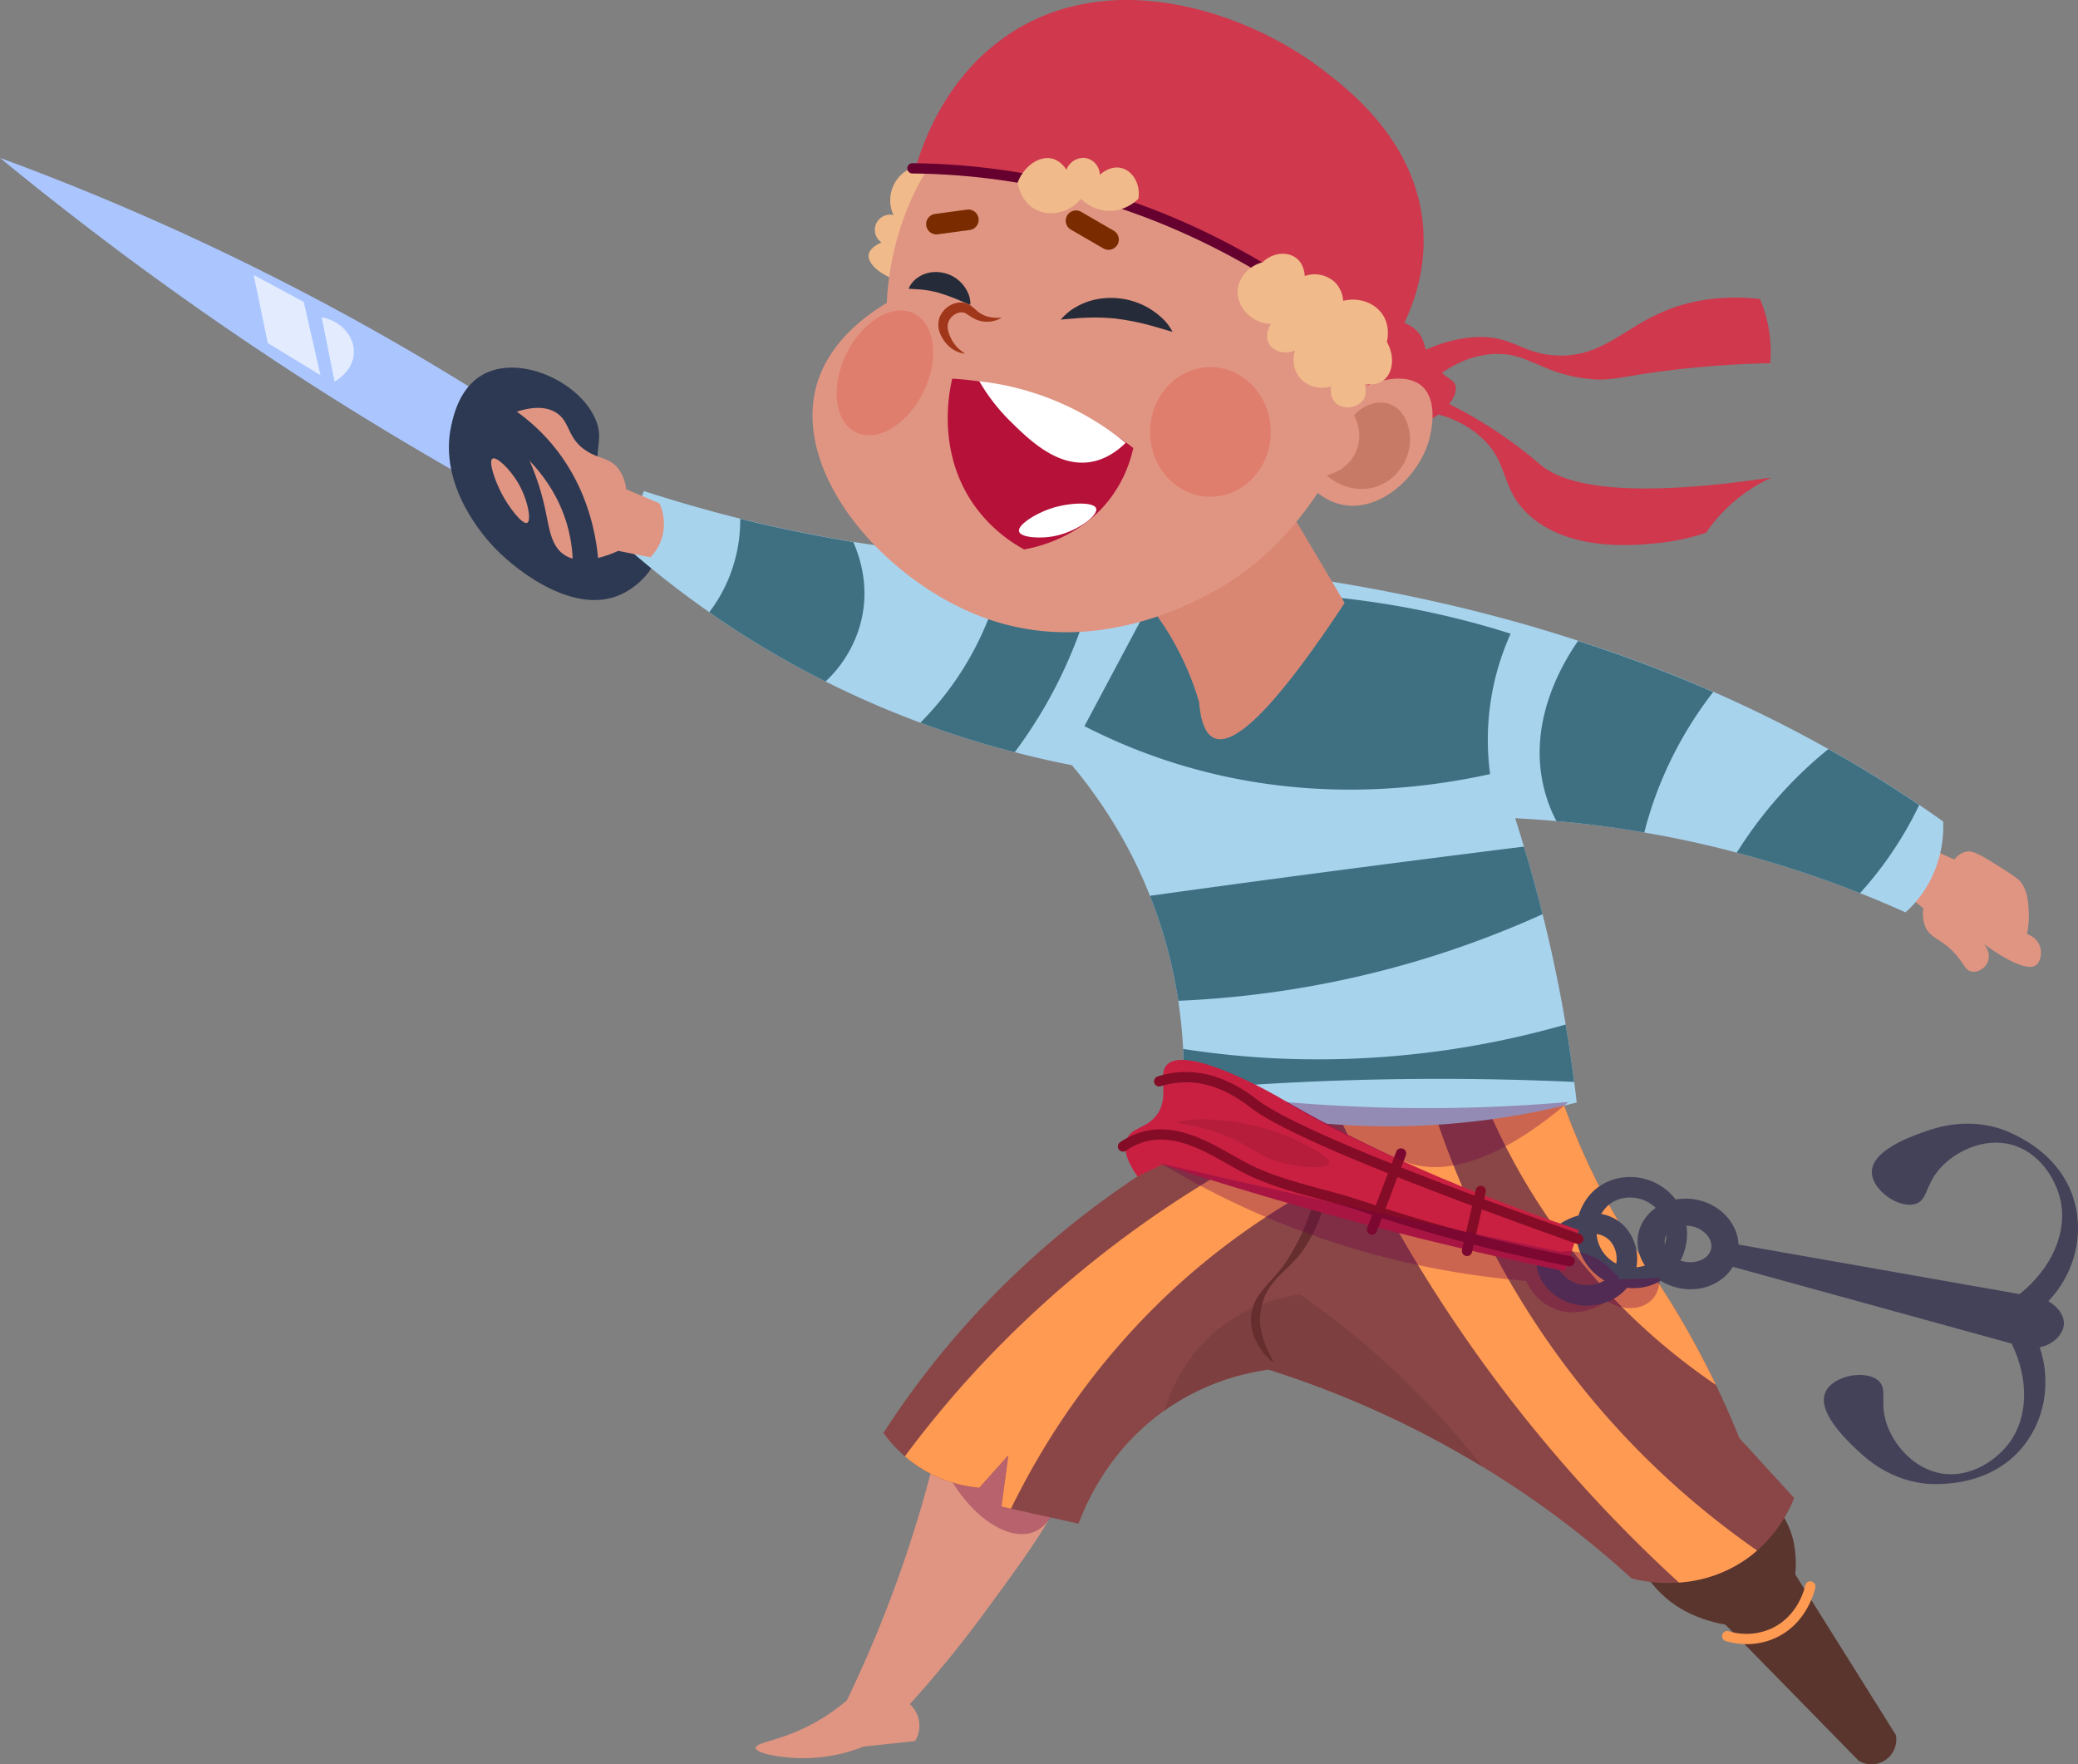 <svg xmlns="http://www.w3.org/2000/svg" viewBox="0 0 1180.84 1002.44" id="little-boys-in-pirate-costume"><rect x="0" y="0" width="1180.84" height="1002.44" fill="#808080" stroke="none"/><g data-name="Layer 2"><g data-name="Layer 1"><path fill="#e09582" d="M533.14,820c-4,16.72-8.77,34.28-14.6,52.53a717.05,717.05,0,0,1-37.3,93.6,110.79,110.79,0,0,1-21.88,14.59c-17.27,8.72-30.05,9.37-29.92,12.4.14,3.31,15.54,6.12,29.19,5.84a92.55,92.55,0,0,0,32.1-6.57L520,989.28a16.94,16.94,0,0,0,2.1-12.2,16.65,16.65,0,0,0-5.1-8.75,659.84,659.84,0,0,0,42.4-52c31.9-43.44,54.77-74.54,45.24-90.47C594.52,808.93,552.7,815.84,533.14,820Z"></path><path d="M532.56,825.08c13.92,34.23,38.64,50.78,54,45.72,2.15-.71,10.81-4,16.54-20.43-.51-2.07-6-22.73-26.75-31.13C553.49,810,533.64,824.27,532.56,825.08Z" style="mix-blend-mode:multiply" fill="#6b0047" opacity=".34"></path><path fill="#abc6ff" d="M0,89.71q33.66,27.67,70.77,55.36A1864,1864,0,0,0,274.48,276.91l16.08-42a1463.06,1463.06,0,0,0-132.95-76.48A1465.79,1465.79,0,0,0,0,89.71Z"></path><path fill="#2d3952" d="M274,213.07c-12.74,7.38-16.19,22.64-17.51,28.45-7.95,35.15,20.18,65.26,24.81,70,14.15,14.63,46.06,37.95,71.5,26.27C363.44,333,375,321,374,309.38c-1.36-15.36-23.42-16.35-32.1-38.67-5.84-15,2.07-19.88-3.65-32.83C328.84,216.59,294.8,201.05,274,213.07Z"></path><path fill="#f0ba8b" d="M530.62,94.48a19.88,19.88,0,0,0-22.87,27.72,8.64,8.64,0,0,0-6.81,15.57c-6.48,2.81-7.17,6.06-7.29,6.81-.84,5.27,6.9,12.52,20.43,16Q522.35,127.56,530.62,94.48Z"></path><path fill="#59352d" d="M952.58,894.63l103.61,105.8a14.09,14.09,0,0,0,21.16-14.59l-75.88-121.12Z"></path><path fill="#59352d" d="M930.69,887.34c2.86,5.67,11.78,21.51,30.65,29.91,4.59,2,31.19,13.9,48.15-.73,15.94-13.74,10-39.37,9.49-41.59-3.66-14.88-13.54-23.78-17.51-27Z"></path><path fill="#8a4646" d="M502,814.2a81.59,81.59,0,0,0,12.19,13.31,75.26,75.26,0,0,0,42.32,17.8c5.49-6.19,11-12.32,16.52-18.5-1.28,9.74-2.63,19.49-3.91,29.18l5.37,1.23c12.78,2.86,25.63,5.66,38.41,8.52,4.38-11.62,17.28-41.91,48.8-64.27,1.8-1.34,3.73-2.62,5.72-3.85a134,134,0,0,1,53.46-19.44,558.77,558.77,0,0,1,121.35,55.05q18.48,11.21,37.24,24.75a557.12,557.12,0,0,1,47.69,38.87,83.26,83.26,0,0,0,26.91,2.34h.06a75.22,75.22,0,0,0,36.25-12,68.6,68.6,0,0,0,8.11-6.19,78.67,78.67,0,0,0,21.07-29.82q-15.59-17.07-31.11-34c-3.15-7.82-7.53-18.1-13.31-30.18-4.73-9.69-10.27-20.55-16.87-32.1-17.74-31.11-28.48-42.44-43.77-70.05a394.49,394.49,0,0,1-31.12-73c-7.7-.12-15.4-.18-23.23-.18h0c-28.14-.29-56.62-.17-85.69.18q-44.48.52-87.56,1.93c-1.63,11-3.27,22.06-4.84,33.09A506.35,506.35,0,0,0,548.69,752.91,496.23,496.23,0,0,0,502,814.2Z"></path><path fill="#ff9a53" d="M514.19 827.51a75.26 75.26 0 0042.32 17.8c5.49-6.19 11-12.32 16.52-18.5-1.28 9.74-2.63 19.49-3.91 29.18l5.37 1.23c19.32-39.46 52.59-92.64 108.86-139.16a408.21 408.21 0 0173-48.15c-14.12-4.85-28.19-9.75-42.31-14.59A611.75 611.75 0 00562.23 770.6 587.68 587.68 0 00514.19 827.51zM759.23 630.51A822.23 822.23 0 00822 744.33 828.35 828.35 0 00954.07 899.19s.06 0 .06 0a75.22 75.22 0 0036.25-12 68.6 68.6 0 008.11-6.19 478.23 478.23 0 01-67.07-56.38c-72-72.91-104.48-153.28-119.65-202.84z"></path><path fill="#7d3f3f" d="M661.7,801.47c1.8-1.34,3.73-2.62,5.72-3.85a134,134,0,0,1,53.46-19.44,558.77,558.77,0,0,1,121.35,55.05,474.78,474.78,0,0,0-50.89-55.34,480.89,480.89,0,0,0-52.54-42.32A93.8,93.8,0,0,0,695,753.09C675.82,767.39,666.37,786.47,661.7,801.47Z"></path><path fill="#662e2e" d="M723.47,773.33s-1-1.83-2.53-5a50.16,50.16,0,0,1-4.45-13.25,32.36,32.36,0,0,1-.18-9,32.75,32.75,0,0,1,2.54-9.76,35,35,0,0,1,6.38-9.55c2.62-3,5.77-5.65,8.63-8.64a60.07,60.07,0,0,0,7.89-9.68,91.6,91.6,0,0,0,5.86-10.59,78.11,78.11,0,0,0,6.13-20.43,94.73,94.73,0,0,0,1.17-14.94c-.09-3.62-.25-5.68-.25-5.68l-.58,0s-.61,2-1.48,5.44-2.17,8.34-3.93,14.07-3.89,12.32-6.61,19.2a94.47,94.47,0,0,1-4.75,10.36c-1.84,3.41-3.72,6.94-5.91,10.26-4.4,6.8-10.48,12.29-15.27,18.66a27.52,27.52,0,0,0-4.91,10.79,26.38,26.38,0,0,0,.42,10.56,32.76,32.76,0,0,0,7.26,13.6,32,32,0,0,0,4.11,4Z"></path><path fill="#ff9a53" d="M841,618.83A362.67,362.67,0,0,0,975.14,786.94c-4.73-9.69-10.27-20.55-16.87-32.1-17.74-31.11-28.48-42.44-43.77-70.05a394.49,394.49,0,0,1-31.12-73c-7.7-.12-15.4-.18-23.23-.18h0C853.73,614.05,847.31,616.44,841,618.83Z"></path><path fill="#e09582" d="M1080.81,506.38,1093,516.1a18.65,18.65,0,0,0,1,10.22c3,7.19,9,6.67,17,15.56,5.32,5.94,5.82,9.73,9.73,10.22,3.43.43,7.29-2,8.75-5.35,1.92-4.44-.34-10.46-5.84-13.14,5.58,4.26,26.9,20.09,33.57,14.6,2.27-1.88,3.4-6.71,1.94-10.7-1.73-4.75-6.48-6.52-7.29-6.81a50.62,50.62,0,0,0,1-12.16c-.23-5.3-.48-11.16-3.89-16.54-1.58-2.49-5.94-5.26-14.6-10.7-11.13-7-14.19-8.13-17.51-7.3a12.08,12.08,0,0,0-6.32,4.38l-16-7.3Z"></path><path fill="#a8d3ed" d="M354.14,309.3a530.23,530.23,0,0,0,48.92,38.52q13.57,9.63,28.89,18.86c12.55,7.58,25,14.41,37.18,20.54A538.5,538.5,0,0,0,523,410.63a547.42,547.42,0,0,0,53.58,16.75h.06c11.56,3,22.36,5.43,32.46,7.41,4,4.73,8.46,10.34,13,16.81,3.91,5.37,7.82,11.33,11.73,17.81A258.49,258.49,0,0,1,653.47,509c1.1,2.74,2.15,5.55,3.21,8.41a272,272,0,0,1,12.9,51.24c1.45,9.81,2.33,19,2.74,27.32.41,8.76.41,16.58.12,23.35-.06,1.4-.12,2.8-.18,4.14a419.43,419.43,0,0,0,67.13,13.6A428.84,428.84,0,0,0,896,626.42c-.46-3.85-.93-7.76-1.46-11.67-1.34-10.57-2.92-21.42-4.84-32.63q-1.94-11.73-4.38-23.81-4-20.14-8.75-38.82c-3.33-13.37-6.89-26.21-10.57-38.41-1.63-5.49-3.33-10.91-5-16.17,7.65.41,15.47.94,23.47,1.64q17.41,1.49,35.89,4.2c4.73.7,9.46,1.46,14.07,2.28,18.39,3.15,35.9,7,52.53,11.44a621.06,621.06,0,0,1,70.05,23c9,3.56,17.63,7.24,25.8,10.92a62.92,62.92,0,0,0,12.66-15.59,67,67,0,0,0,8.76-36c-3.74-2.69-8.29-5.9-13.6-9.46-11.85-8-27.32-18-45.76-28.48-2-1.11-3.91-2.22-5.9-3.27a730,730,0,0,0-65.37-32.51c-25.86-11.27-51.6-20.9-76.82-29-9.57-3.16-19-6-28.37-8.76h0c-11-3.15-21.89-6-32.57-8.7a1001.27,1001.27,0,0,0-211-28.66h-.18c-16.22-.46-33.39-.46-53.23-1.28a721.46,721.46,0,0,1-78.1-7.47c-2.86-.41-5.6-.88-8.35-1.29h-.06c-23.64-3.91-45.17-8.46-64.2-13.19-21.72-5.43-40.22-11-54.81-15.7C361.91,289.16,358.05,299.2,354.14,309.3Z"></path><path fill="#3e7082" d="M653.47 509c1.1 2.74 2.15 5.55 3.21 8.41a272 272 0 0112.9 51.24 561.07 561.07 0 00136.35-22.82 562.87 562.87 0 0070.63-26.38c-3.33-13.37-6.89-26.21-10.57-38.41q-69.69 8.67-140.32 18.1Q689.42 504 653.47 509zM672.44 619.36c44.36-3.91 91.93-6.25 142.24-6.36 27.55-.06 54.17.58 79.85 1.75-1.34-10.57-2.92-21.42-4.84-32.63a511.69 511.69 0 01-165.48 19.2A504.37 504.37 0 01672.32 596C672.73 604.77 672.73 612.59 672.44 619.36zM616.23 412.59A326.78 326.78 0 00668.76 434c72.83 22.51 138.15 14.62 178 5.83a146.78 146.78 0 0111.67-79.77 496.71 496.71 0 00-63.23-15.56 502 502 0 00-140.09-4.87zM877.43 448.1a83.12 83.12 0 007 18.45q17.41 1.49 35.89 4.2c4.73.7 9.46 1.46 14.07 2.28A212 212 0 01946 439.35a219.81 219.81 0 0127.55-46.17c-25.86-11.27-51.6-20.9-76.82-29C885.43 380.51 868.5 412.44 877.43 448.1zM986.93 484.47a621.06 621.06 0 0170.05 23 202 202 0 0016-20 209.14 209.14 0 0017.63-30.06c-11.85-8-27.32-18-45.76-28.48-2-1.11-3.91-2.22-5.9-3.27a237.41 237.41 0 00-52 58.78zM523 410.63a547.42 547.42 0 0053.58 16.75h.06a274.31 274.31 0 0016.29-24.51 267.16 267.16 0 0031.87-84.82h-.18c-16.22-.46-33.39-.46-53.23-1.28A174.55 174.55 0 01523 410.63zM403.06 347.82q13.57 9.63 28.89 18.86c12.55 7.58 25 14.41 37.18 20.54a70.09 70.09 0 0020.14-34c4.44-17.92.64-33.8-4.38-45.24h-.06c-23.64-3.91-45.17-8.46-64.2-13.19a86.49 86.49 0 01-4.32 27.79A84.83 84.83 0 01403.06 347.82z"></path><path fill="#444259" d="M928,731.92a30.64,30.64,0,0,0,21.38-8.4c11.22-10.78,12.45-29.23,2.8-42a32.57,32.57,0,0,0-25.94-12.74,31,31,0,0,0-15.13,3.87C898,680,896,694.4,895.8,696a32.41,32.41,0,0,0,18.71,33A33,33,0,0,0,928,731.92Zm-1.76-51.48a20.87,20.87,0,0,1,16.63,8.1c6,8,5.33,19.93-1.58,26.57-5.47,5.25-14.75,6.56-22,3.27a20.62,20.62,0,0,1-11.94-21c0-.41,1.26-10,9.46-14.57A19.21,19.21,0,0,1,926.28,680.44Z"></path><path fill="#444259" d="M901.82,741.86c11.71,0,22-6.21,26.27-15.8,4.66-10.52,1.87-23.49-6.61-30.85a24,24,0,0,0-16-5.78,35.75,35.75,0,0,0-20.48,7c-10,7.39-12,15.43-11.86,20.86.24,11.32,9.45,19.65,18.47,22.89A30.64,30.64,0,0,0,901.82,741.86Zm3.66-40.75a12.36,12.36,0,0,1,8.35,2.92c4.64,4,6.18,11.46,3.59,17.3-2.89,6.53-10.21,8.85-15.6,8.85a18.66,18.66,0,0,1-6.27-1c-4.25-1.52-10.6-6-10.73-12.14-.06-2.68,1.13-6.8,7.12-11.23A24.57,24.57,0,0,1,905.48,701.11Z"></path><path fill="#c92042" d="M640.39,647.09c2.85-6.56,10.22-5.67,16.21-12.69,8.76-10.28,1-23.19,6.32-29.18,11.12-12.63,64.3,18.52,64.3,18.52,35.48,20.78,89.43,47.94,170,75.15q-4,11.67-8,23.35c-39.25-8-80.45-17.65-123.3-29.19-37-9.95-72.11-20.52-105.4-31.41l-14.11,6.81C641.83,662,637.54,653.65,640.39,647.09Z"></path><path fill="#d98773" d="M642.49,331.85A162.67,162.67,0,0,1,681.41,399q1.44,17.47,8.75,20.43,18.39,7.46,73.94-76.85l-34.05-57.4Z"></path><path fill="#cf384d" d="M771,186.69c10.16-8.64,26.91-6.1,34.29,1.46,5.34,5.48,2.92,10.69,10.21,19.7,6.27,7.75,10.88,7.39,11.68,11.68,1.59,8.53-14.13,23.78-31.38,23.34-15.56-.39-28-13.44-31.37-27C763.65,212.75,760,196.08,771,186.69Z"></path><path fill="#cf384d" d="M801.64 203.47A79.51 79.51 0 01835.2 191.8c24.33-2.42 28.82 9.68 50.35 10.21 32.79.82 42.44-26.77 86.82-32.1a117.32 117.32 0 0127.73 0 76.17 76.17 0 015.83 36.48c-12.36.23-31.13 1-54 3.65-31.92 3.72-35.45 6.9-50.34 5.11-26.82-3.23-33.91-15.78-54.72-13.86-14.89 1.36-26.37 9.17-33.57 15.32zM816.23 226.09c4.91 2.25 12.4 5.87 21.16 10.95a249 249 0 0137.94 27c13.62 11.37 46.6 19.83 131.33 7.3a91.44 91.44 0 00-37.21 31.37 125.64 125.64 0 01-27 5.84c-13 1.33-50.54 5.2-73.7-16.05-16.9-15.52-10.49-30.08-28.45-45.24-13.62-11.49-30.29-14.08-41.59-14.59z"></path><path fill="#e09582" d="M611.94,33a145.76,145.76,0,0,0-62.26,35c-41.58,39.8-45.2,91.41-45.73,104.09-29,17.43-37.14,37-39.88,46.7-14.51,51.27,40.47,113.61,98.25,133.27,73.46,25,139.44-23.08,144.95-27.23C786.52,265.13,814.16,127,750.08,64.12,716.5,31.16,659.17,20.29,611.94,33Z"></path><path fill="#b51139" d="M568.16,218.8C602.3,226.08,627.81,242,644,254.55a73.61,73.61,0,0,1-12.4,27.72c-17,23.22-42.63,28.67-49.62,29.92a83.87,83.87,0,0,1-29.18-26.27c-20.6-30.31-13.26-64.13-11.68-70.77A179.21,179.21,0,0,1,568.16,218.8Z"></path><path fill="#fff" d="M556.49 216.61A108.22 108.22 0 00574 239.23c10.47 10.34 26.4 26.07 45.23 23.34 4.1-.59 11.94-2.58 20.43-10.94a159.13 159.13 0 00-83.17-35zM579.1 302c-1-3.74 9.34-10.2 18.24-13.13 10.37-3.42 24.28-3.86 25.54 0 1.36 4.16-11.71 14-25.54 16.05C590.14 306 580 305.38 579.1 302z"></path><path fill="#e07e6e" d="M653.53 245.43c0 20.35 15.35 36.84 34.29 36.84s34.29-16.49 34.29-36.84-15.35-36.85-34.29-36.85S653.53 225.08 653.53 245.43zM480.86 201.2c-9.05 18.68-6.54 38.59 5.61 44.48s29.33-4.48 38.38-23.15 6.55-38.59-5.6-44.48S489.92 182.53 480.86 201.2z"></path><path fill="#a1371a" d="M569.25,180.49s-1,.09-2.71.07a20.06,20.06,0,0,1-6.57-1.1,19.62,19.62,0,0,1-1.91-.86,18,18,0,0,1-1.75-1.09c-1.21-.83-2.24-2-3.9-3.28a10.2,10.2,0,0,0-6.84-2.37,13.16,13.16,0,0,0-7,2.48,13.67,13.67,0,0,0-4.54,5.78,12.1,12.1,0,0,0-.54,7,16.23,16.23,0,0,0,2.38,5.57,19.77,19.77,0,0,0,3.29,4,16.39,16.39,0,0,0,6.56,3.73,13,13,0,0,0,2.73.53,23.89,23.89,0,0,1-2.21-1.57,21,21,0,0,1-4.55-4.88,27.63,27.63,0,0,1-2-3.85,16.13,16.13,0,0,1-1.14-4.33,7.76,7.76,0,0,1,.7-4.07,8.19,8.19,0,0,1,2.72-3.16,7.74,7.74,0,0,1,3.76-1.57,5.3,5.3,0,0,1,3.7.94,39.59,39.59,0,0,0,4.68,2.84,14.44,14.44,0,0,0,2.66,1,20.64,20.64,0,0,0,2.46.44,16.16,16.16,0,0,0,7.49-1A14.8,14.8,0,0,0,569.25,180.49Z"></path><path fill="#252b38" d="M516.36 164.07l6.75.41c1.81.19 3.69.43 5.53.77.37.1 1.14.17 1.17.27.61.13 1.22.25 1.84.33 1 .32 1.45.37 2.46.73a108 108 0 0110.92 4c3.37 1.46 6.35 2.6 6.35 2.6a14.32 14.32 0 00-1.56-7.28 19.72 19.72 0 00-12.45-10.55 21.78 21.78 0 00-4.93-.79c-.62 0-1.25 0-1.86.07a11.65 11.65 0 00-2.45.29 16.67 16.67 0 00-7.17 3.22 14.12 14.12 0 00-3.67 4A10.17 10.17 0 00516.36 164.07zM602.82 181.59l10.75-.89c3.08-.15 6.54-.32 10.16-.28l2.75.06c.57.05 1.93.14 2.87.16 2.13.15 3.54.22 5.54.51a140.91 140.91 0 0121 4.37l7.4 2.16c1.86.54 3 .84 3 .84a28.91 28.91 0 00-7.11-8.84 42 42 0 00-22.93-10.12 41.09 41.09 0 00-7-.23c-1.14.06-1.85.12-3.32.27-1.12.15-2.21.31-3.28.56a37.32 37.32 0 00-11 4.17 31.3 31.3 0 00-6.63 4.92A21.32 21.32 0 00602.82 181.59z"></path><path fill="#e09582" d="M738.16,267.68c3,5,10.9,16.07,24.08,19,22.32,4.92,45.31-16.87,50.34-38.67.72-3.09,4.67-20.24-4.37-28.45-11.7-10.62-39-.76-54,14.59C742.38,246.25,739.19,260.84,738.16,267.68Z"></path><path fill="#cf384d" d="M520.73,94a392.26,392.26,0,0,1,46,4.38C666,113.81,739.93,164.47,785.59,204.2c7.54-10.25,25.14-37.18,23.26-72.75C806.17,81,766.28,50.76,750.48,38.78,709.27,7.57,632.83-19.64,573.91,19.08,539.17,41.91,525.67,77.7,520.73,94Z"></path><path fill="#7a2c00" d="M629.93 141.94a5.83 5.83 0 002.93-10.88l-18.49-10.7a5.83 5.83 0 10-5.84 10.1L627 141.16A5.84 5.84 0 00629.93 141.94zM532.16 133.19a7.13 7.13 0 00.79-.05l18-2.44a5.84 5.84 0 10-1.58-11.57l-18 2.43a5.84 5.84 0 00.78 11.63z"></path><path fill="#e09582" d="M287.16,236.42c15.33-6.69,23.66-5,28.46-2.19,8.73,5.16,6.27,14.55,17.51,21.89,7.48,4.88,13.24,3.77,18.24,10.21A22.51,22.51,0,0,1,355.75,278l19,8a28.11,28.11,0,0,1,1.7,18.58,27.53,27.53,0,0,1-6.81,12.07L351.37,313c-9.66,4.27-22.1,7.88-30.64,2.28-7.76-5.08-8.58-15.29-11-26.27C306.89,275.66,300.89,257.42,287.16,236.42Z"></path><path fill="#444259" d="M1054.66,823.29c-5.86-5.6-22.39-21.37-17.25-32.44,4.34-9.36,23-12.82,30.12-6.23,5.15,4.74.75,11.36,4.09,22.86,3.7,12.79,15.68,27.24,32,29.79s31-7.7,38.28-17.61c10.63-14.45,11.1-36,1.23-56.24L984.7,719.8c-5.7,9.53-18,14.76-30.73,12.08-15.56-3.28-25.85-17.19-22.93-31s17.94-22.41,33.5-19.14c13.44,2.84,22.93,13.62,23.39,25.42l159.71,28.15c18.35-14.62,27.27-35.31,23.25-53.39-2.67-12-12-27.32-27.92-31.55s-32.72,4.14-41.27,14.35c-7.69,9.18-6.33,17-13,19.27-9.22,3.14-24.86-7.54-25-17.85-.23-12.21,21.25-20,28.88-22.73,6.41-2.31,22.82-8.24,42.45-2.58,2.74.79,38,11.65,44.76,46.1,3.68,18.86-2.45,38.38-15.81,52.43,5.65,3.1,9.06,8.34,8.84,13-.27,5.6-5.84,11.58-13.71,13.17,6,17.93,3.67,37.73-7.08,53.16-20,28.82-56.73,24.5-59.56,24.12C1072.22,840,1059.59,828,1054.66,823.29ZM961.37,696.77c-7.14-1.5-14.14,1.82-15.28,7.26s3.91,11.3,11,12.81,14.14-1.82,15.28-7.26S968.51,698.27,961.37,696.77Z"></path><path fill="#b51d3b" d="M669.24,637.81c-.08,1,7.66.69,21.41,5.35,20.06,6.8,23,14,39.88,18,10.62,2.51,23.87,3.08,24.81,0,1.08-3.54-14.26-11.86-26.27-16.54C699.28,633,669.41,635.87,669.24,637.81Z"></path><path fill="#ff9a53" d="M992.63,934.19a39,39,0,0,0,15.86-3.33c17.54-7.76,22.29-25.34,23.07-28.78a2.92,2.92,0,1,0-5.7-1.28c-.66,3-4.75,18.09-19.73,24.73a34.56,34.56,0,0,1-23.77,1.32,2.92,2.92,0,1,0-1.67,5.6A42.09,42.09,0,0,0,992.63,934.19Z"></path><path fill="#66002f" d="M785.5,205.86a2.89,2.89,0,0,0,2.17-1,2.92,2.92,0,0,0-.22-4.13c-57.43-51.5-125.19-86.22-195.94-100.4a394.24,394.24,0,0,0-73-7.6h0a2.92,2.92,0,0,0,0,5.84,387.51,387.51,0,0,1,71.93,7.48c69.73,14,136.54,48.22,193.19,99A2.9,2.9,0,0,0,785.5,205.86Z"></path><path fill="#850c26" d="M896.89 706.88a2.92 2.92 0 001-5.67c-103.83-37-165.59-62.71-183.56-76.43l-.53-.4c-13.58-10.48-27.42-15.57-41.2-15.27a53 53 0 00-14.93 2.57 2.92 2.92 0 001.79 5.55A47.28 47.28 0 01672.73 615c12.58-.4 25 4.41 37.49 14l.54.42C729.48 643.71 790 669 895.91 706.71A2.77 2.77 0 00896.89 706.88zM892 719.52a2.92 2.92 0 00.56-5.78 919.78 919.78 0 01-117.34-31c-8-2.71-16.24-5-24.24-7.11-14.91-4-30.32-8.2-43.89-15.55-2.11-1.15-4.27-2.37-6.48-3.62-15.52-8.77-33.08-18.69-52.15-13.16a42.1 42.1 0 00-12 5.75 2.92 2.92 0 003.31 4.81 35.82 35.82 0 0110.35-5c16.72-4.9 33.14 4.43 47.65 12.63 2.23 1.27 4.42 2.51 6.56 3.67 14.17 7.67 29.92 11.93 45.16 16.05 7.91 2.14 16.09 4.35 23.88 7a928.52 928.52 0 00118.08 31.22A2.93 2.93 0 00892 719.52z"></path><path fill="#850c26" d="M779.66 701.53a2.93 2.93 0 002.73-1.88l16.53-43.29a2.92 2.92 0 00-5.45-2.09l-16.53 43.29a2.93 2.93 0 002.72 4zM833.65 713.68a2.92 2.92 0 002.85-2.26l7.78-34a2.92 2.92 0 10-5.69-1.3l-7.78 34a2.9 2.9 0 002.84 3.56z"></path><path d="M660 661.15a470.24 470.24 0 0058.86 30.16 477.92 477.92 0 00148.36 36.48c.9 2.06 5.45 11.78 16.53 16.05 15.22 5.86 28.62-4 29.43-4.62 9.13 5.88 19.87 5.13 25.54-.73 4.27-4.41 4.42-10.43 4.38-12.4l-22.62.73c-2.4-3.25-10.18-12.93-23.35-15.32a34 34 0 00-10.46-.25Q835 700.42 782.58 688.88 720.63 675.24 660 661.15zM769.45 647.05c10.6 5.14 24.07 11.68 32.1 14.1 30.69 9.29 67.16-15.67 89.74-35q-23.2 2-48.15 2.92a932.27 932.27 0 01-112.61-2.92C739.58 631.49 752.86 639 769.45 647.05z" style="mix-blend-mode:multiply" fill="#6b0047" opacity=".34"></path><path fill="#c77a65" d="M769.45,236c5.58-6.3,13.74-8.77,20.43-6.32,9.25,3.4,10.88,14.48,11.18,16.54,1.73,11.75-5.57,25.67-18.48,30.16-9.66,3.36-20.65.81-28.7-6.33,1-.2,11.75-2.53,16.54-13.13S770,237,769.45,236Z"></path><path fill="#f0ba8b" d="M717.43 149c-8 2.2-13.68 8.84-14.11 16.06-.55 9.3 7.66 18.55 19 19-2.37 3.3-3 7.44-1.46 10.7 2.25 4.69 8.91 7.12 15.08 4.37-.27.83-2.59 8.24 2 14.6 3.93 5.52 11.39 7.93 18.48 5.83-.12.68-.93 5.88 2.43 9.25 4.29 4.28 13 3.14 16.05-1.95 2.23-3.65.77-8 .49-8.75 1.59.3 6.7 1.05 10.7-1.95 5.37-4 6.85-13.41 2-21.89.35-1.45 2-8.9-2.43-15.56s-13.49-10-22.38-7.79a16.58 16.58 0 00-4.86-10.7 17 17 0 00-17-3.4c0-1-.38-6.82-4.86-10.22C731.41 142.77 723.26 143.45 717.43 149zM578.28 103.72c.14 1 1.78 11.15 10.71 15.56 8.08 4 18.69 1.58 25.29-6.32a23.27 23.27 0 0014.59 6.81c10.21.76 17-5.8 18-6.81 1.44-8.52-3.38-16-9.73-17.51S625.46 98.89 625 99.34a10 10 0 00-6.81-9.24C613.5 88.67 608 91.29 606 96.42c-1.19-1.82-3.91-5.32-8.27-6.32C590.83 88.52 582.2 93.79 578.28 103.72z"></path><path fill="#2d3952" d="M280.6,225.81a111,111,0,0,1,31.13,24.32c26.48,29.81,28.54,65.38,28.7,77.34H325.35a85.66,85.66,0,0,0-2.92-28.7c-9.79-34.89-39.38-52.38-47.67-56.91Z"></path><path fill="#e09582" d="M279.87,260.59c2.29-1.38,10,6,14.59,13.86,5.47,9.36,7.68,21.37,5.11,22.62s-10.25-8.45-14.59-16.78C281.13,272.91,277.47,262,279.87,260.59Z"></path><path fill="#e3ecff" d="M172.61 171.57l9.49 41.59-29.92-18.24q-4-19.33-8-38.67zM182.83 180.33l7.29 36.48c.52-.28 10.46-5.81 10.95-16.05C201.51 191.45 194 182.23 182.83 180.33z"></path></g></g></svg>